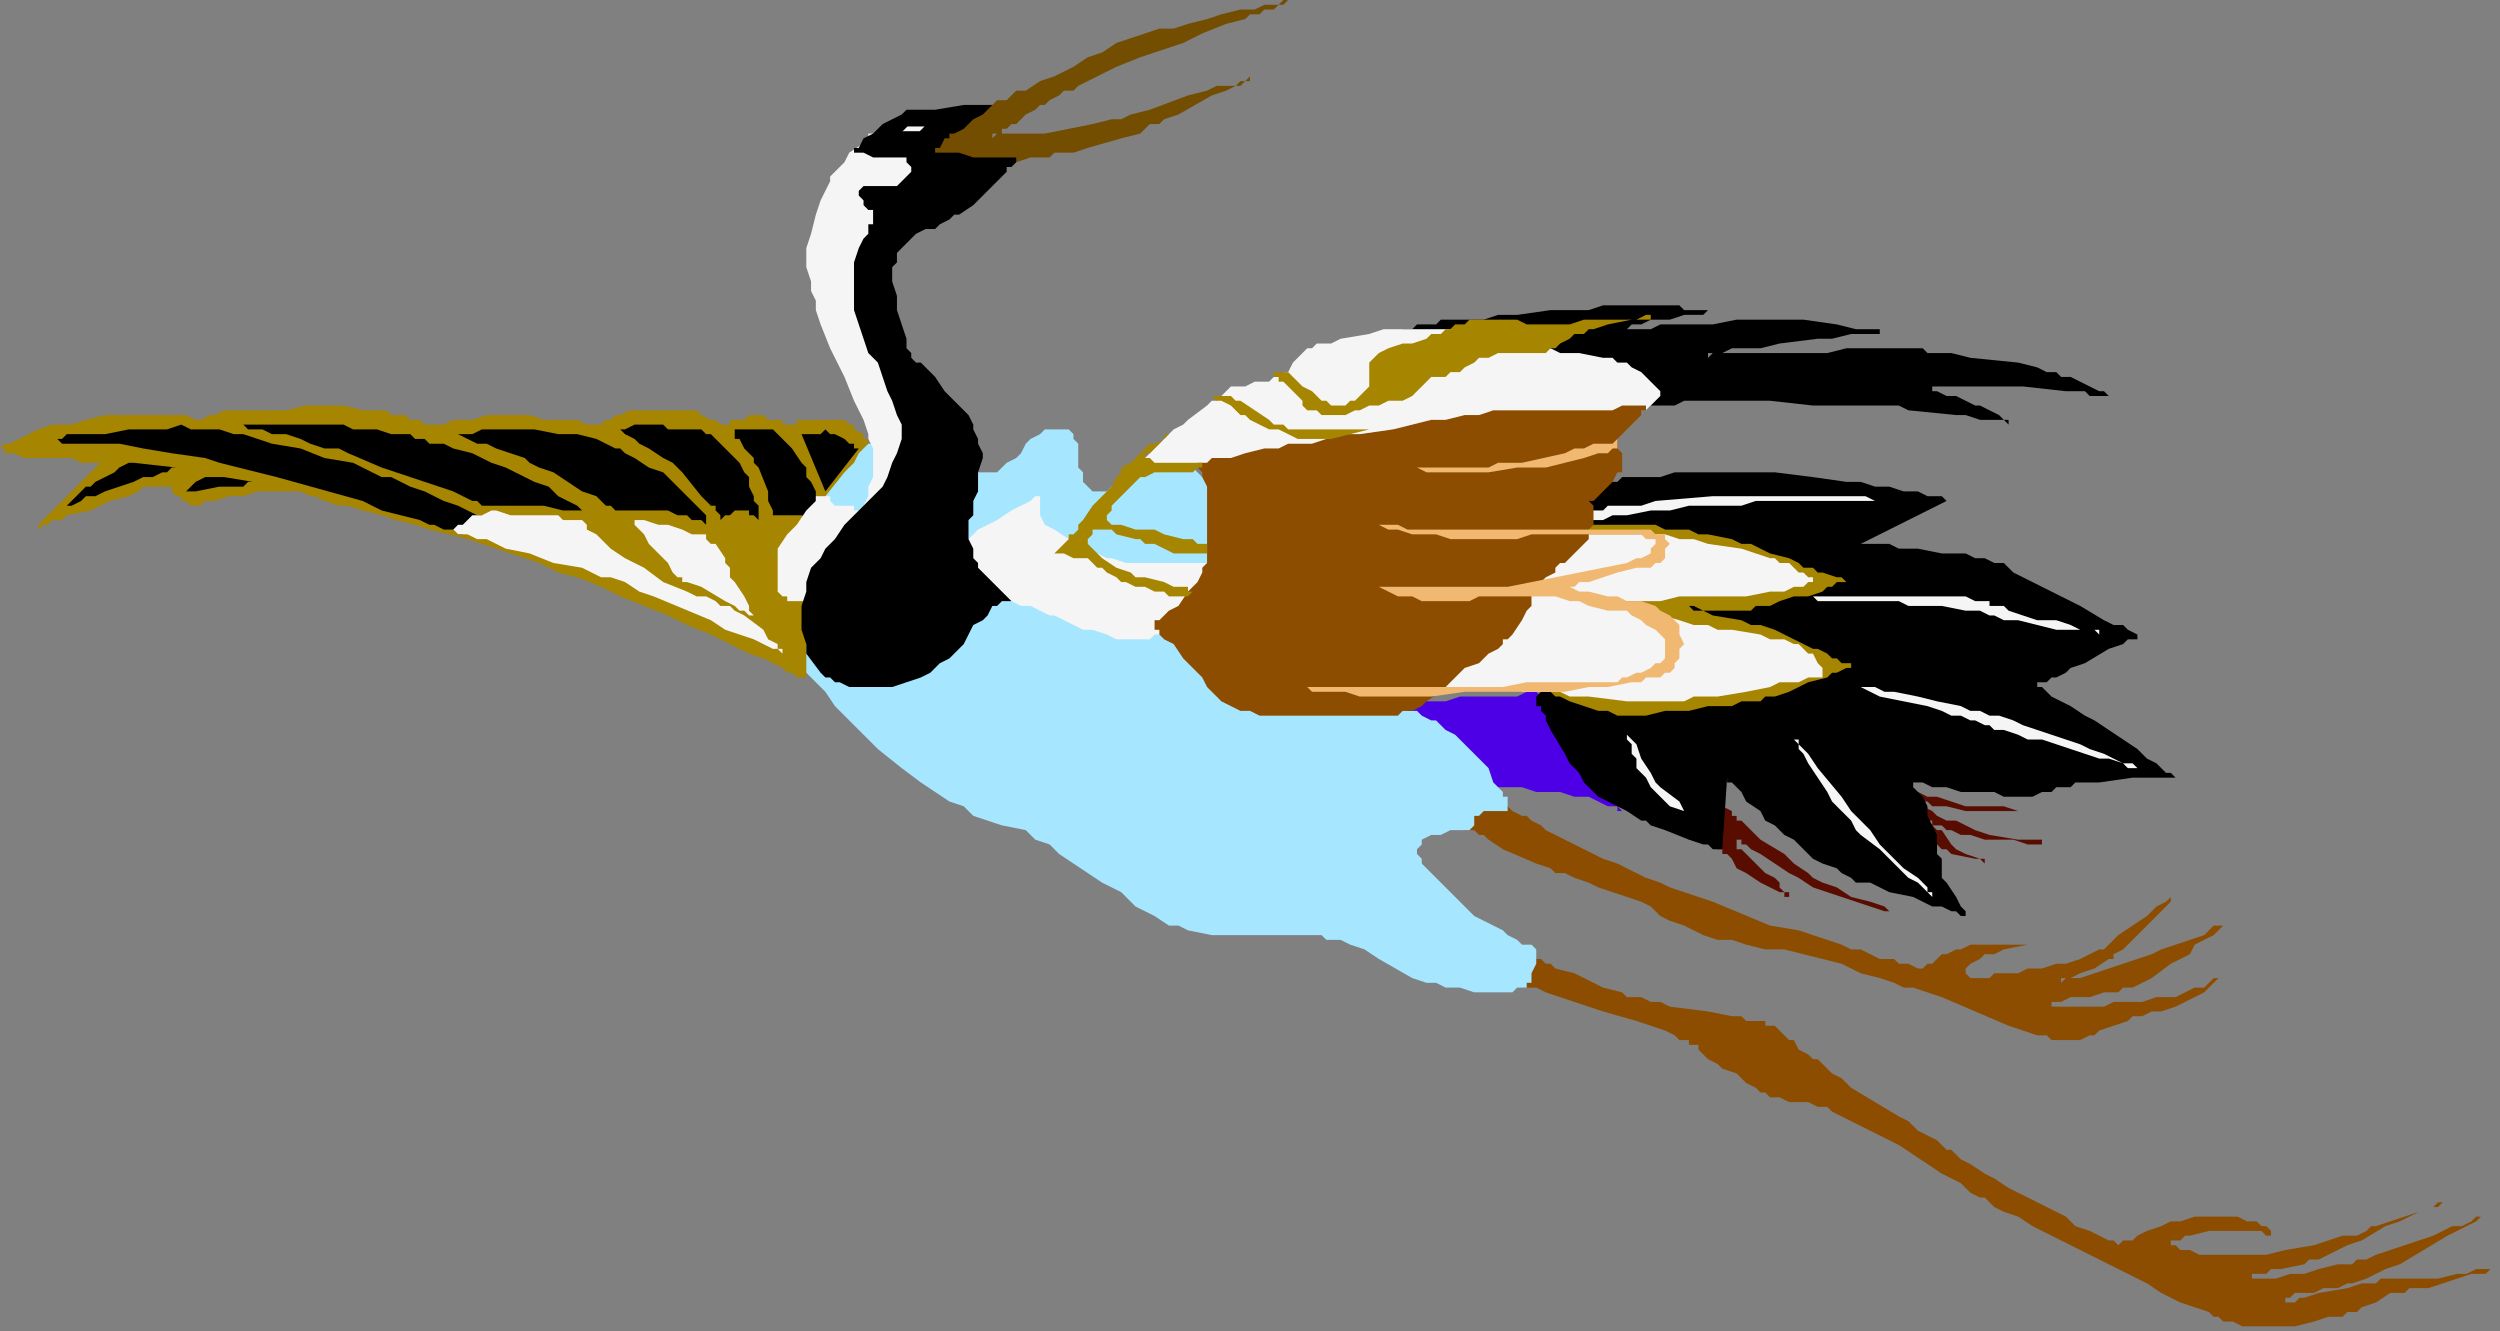 <?xml version="1.0" encoding="UTF-8" standalone="no"?>
<svg
   xmlns:dc="http://purl.org/dc/elements/1.1/"
   xmlns:cc="http://creativecommons.org/ns#"
   xmlns:rdf="http://www.w3.org/1999/02/22-rdf-syntax-ns#"
   xmlns:svg="http://www.w3.org/2000/svg"
   xmlns="http://www.w3.org/2000/svg"
   xmlns:sodipodi="http://sodipodi.sourceforge.net/DTD/sodipodi-0.dtd"
   xmlns:inkscape="http://www.inkscape.org/namespaces/inkscape"
   version="1.0"
   width="138.642mm"
   height="73.819mm"
   id="svg83"
   sodipodi:docname="BIRD018.WMF">
  <rect width="100%" height="100%" fill="#808080" stroke="none"/>
  <sodipodi:namedview
     pagecolor="#ffffff"
     bordercolor="#666666"
     borderopacity="1"
     objecttolerance="10"
     gridtolerance="10"
     guidetolerance="10"
     inkscape:pageopacity="0"
     inkscape:pageshadow="2"
     inkscape:window-width="640"
     inkscape:window-height="480"
     id="namedview85" />
  <defs
     id="defs3">
    <pattern
       id="WMFhbasepattern"
       patternUnits="userSpaceOnUse"
       width="6"
       height="6"
       x="0"
       y="0" />
  </defs>
  <path
     style="fill:#8c4d00;fill-rule:evenodd;fill-opacity:1;stroke:none;"
     d="  M 322,201   L 322,201   L 322,201   L 323,201   L 324,202   L 325,202   L 326,203   L 330,204   L 336,207   L 340,208   L 341,209   L 343,209   L 344,209   L 346,210   L 348,210   L 350,211   L 358,212   L 363,213   L 365,213   L 366,214   L 368,214   L 369,214   L 370,214   L 370,215   L 371,215   L 372,215   L 373,216   L 374,217   L 375,218   L 376,218   L 377,220   L 379,221   L 380,222   L 381,222   L 383,224   L 384,225   L 386,226   L 388,228   L 393,231   L 398,234   L 400,235   L 402,237   L 404,238   L 406,239   L 407,240   L 408,241   L 409,241   L 410,242   L 411,243   L 413,244   L 416,246   L 418,247   L 421,249   L 427,252   L 433,255   L 435,257   L 438,258   L 440,259   L 442,260   L 442,260   L 443,260   L 444,261   L 444,261   L 445,260   L 447,260   L 448,259   L 450,258   L 453,257   L 455,256   L 457,256   L 460,255   L 462,255   L 466,255   L 467,255   L 469,255   L 471,256   L 473,256   L 474,257   L 475,257   L 476,258   L 476,259   L 477,259   L 477,259   L 477,259   L 476,259   L 476,259   L 475,259   L 474,258   L 472,258   L 469,258   L 467,258   L 465,258   L 463,258   L 459,259   L 458,259   L 457,260   L 456,260   L 455,260   L 455,261   L 456,261   L 456,261   L 457,262   L 458,262   L 459,262   L 461,263   L 463,263   L 465,263   L 467,263   L 470,263   L 472,263   L 475,263   L 479,262   L 485,261   L 488,260   L 491,259   L 494,259   L 496,258   L 497,257   L 498,257   L 501,256   L 507,254   L 509,253   L 510,253   L 511,252   L 512,252   L 513,252   L 513,252   L 513,252   L 513,252   L 513,252   L 512,252   L 512,252   L 511,253   L 509,253   L 507,254   L 505,255   L 503,256   L 500,257   L 495,260   L 492,261   L 490,262   L 488,263   L 486,264   L 484,264   L 483,265   L 478,266   L 476,266   L 475,267   L 473,267   L 472,267   L 472,268   L 472,268   L 472,268   L 472,268   L 473,268   L 474,268   L 475,268   L 477,268   L 480,267   L 483,267   L 486,266   L 490,265   L 493,265   L 494,264   L 496,264   L 498,263   L 501,262   L 510,259   L 512,258   L 514,257   L 516,257   L 518,256   L 519,255   L 520,255   L 521,255   L 521,255   L 521,255   L 521,255   L 521,255   L 520,255   L 519,256   L 517,257   L 515,258   L 513,259   L 508,262   L 503,265   L 500,266   L 498,267   L 496,268   L 493,269   L 492,269   L 490,270   L 487,270   L 485,271   L 483,271   L 481,271   L 480,272   L 479,272   L 479,272   L 479,272   L 479,273   L 480,273   L 480,273   L 481,273   L 482,272   L 483,272   L 486,271   L 492,270   L 495,269   L 497,269   L 498,269   L 499,268   L 499,268   L 500,268   L 501,268   L 504,268   L 505,268   L 507,268   L 509,268   L 511,268   L 515,267   L 517,267   L 519,266   L 521,266   L 522,266   L 523,266   L 523,266   L 523,266   L 522,266   L 522,266   L 521,267   L 520,267   L 518,267   L 515,268   L 509,270   L 508,270   L 506,270   L 505,270   L 504,271   L 502,271   L 501,271   L 498,273   L 495,274   L 494,275   L 492,275   L 492,275   L 491,276   L 489,276   L 488,276   L 485,277   L 481,278   L 477,278   L 473,278   L 470,278   L 468,277   L 467,277   L 466,277   L 465,276   L 464,276   L 463,275   L 460,274   L 457,273   L 453,271   L 450,269   L 442,265   L 434,261   L 430,259   L 426,257   L 423,255   L 420,254   L 418,253   L 417,252   L 416,251   L 415,251   L 413,250   L 411,248   L 407,246   L 398,240   L 394,238   L 390,236   L 388,235   L 386,234   L 384,233   L 383,232   L 382,232   L 381,232   L 379,231   L 377,231   L 375,231   L 373,230   L 371,230   L 370,229   L 369,229   L 368,228   L 366,227   L 365,226   L 364,225   L 361,224   L 360,223   L 358,222   L 357,221   L 356,220   L 356,219   L 355,219   L 355,219   L 354,219   L 354,218   L 353,218   L 352,218   L 351,217   L 349,216   L 346,215   L 343,214   L 336,212   L 330,210   L 327,209   L 324,208   L 322,207   L 321,207   L 321,207   L 320,207   L 319,206   L 319,206   L 319,206   L 322,201  z "
     id="path5" />
  <path
     style="fill:#8c4d00;fill-rule:evenodd;fill-opacity:1;stroke:none;"
     d="  M 316,169   L 316,169   L 317,170   L 317,170   L 319,171   L 320,171   L 321,172   L 323,173   L 324,174   L 328,176   L 332,178   L 336,180   L 339,181   L 341,182   L 343,183   L 345,184   L 348,185   L 350,186   L 353,187   L 359,189   L 371,194   L 377,195   L 380,196   L 383,197   L 386,198   L 388,199   L 390,199   L 392,200   L 394,201   L 395,201   L 397,201   L 398,202   L 399,202   L 400,202   L 402,203   L 403,203   L 404,202   L 404,202   L 405,202   L 406,201   L 407,200   L 408,200   L 410,199   L 411,199   L 413,198   L 415,198   L 418,198   L 423,198   L 425,198   L 427,198   L 428,198   L 428,198   L 429,198   L 429,198   L 428,198   L 428,198   L 427,198   L 425,198   L 420,199   L 418,200   L 417,200   L 416,200   L 415,201   L 415,201   L 413,202   L 412,203   L 412,203   L 412,204   L 412,204   L 412,204   L 413,205   L 414,205   L 415,205   L 416,205   L 417,205   L 418,204   L 420,204   L 421,204   L 423,204   L 425,203   L 428,203   L 431,202   L 433,202   L 436,201   L 438,200   L 440,199   L 441,199   L 442,198   L 443,197   L 444,196   L 450,192   L 452,190   L 454,189   L 455,188   L 455,188   L 456,187   L 456,187   L 457,187   L 456,187   L 456,187   L 455,188   L 455,189   L 454,190   L 453,191   L 451,193   L 448,196   L 446,198   L 445,199   L 443,200   L 443,201   L 442,201   L 439,203   L 436,204   L 434,205   L 433,205   L 432,205   L 432,206   L 432,206   L 432,206   L 433,205   L 433,205   L 434,205   L 435,205   L 436,205   L 439,204   L 445,202   L 448,201   L 451,200   L 453,199   L 456,198   L 459,197   L 462,196   L 464,194   L 465,194   L 466,194   L 467,193   L 468,193   L 468,193   L 468,193   L 468,193   L 467,193   L 466,194   L 465,195   L 464,196   L 462,197   L 460,198   L 459,200   L 455,202   L 451,205   L 449,206   L 447,207   L 445,207   L 444,208   L 441,208   L 438,209   L 436,209   L 434,209   L 432,210   L 431,210   L 430,210   L 430,210   L 429,210   L 430,210   L 430,211   L 431,211   L 432,211   L 434,211   L 435,211   L 439,211   L 441,211   L 443,210   L 445,210   L 446,210   L 449,210   L 452,209   L 455,209   L 456,209   L 458,208   L 460,207   L 462,207   L 463,206   L 464,205   L 465,205   L 465,205   L 465,204   L 465,205   L 465,205   L 465,205   L 464,206   L 463,207   L 462,208   L 460,209   L 458,210   L 456,211   L 453,212   L 451,212   L 449,213   L 447,213   L 446,214   L 443,215   L 440,216   L 439,217   L 438,217   L 436,218   L 435,218   L 434,218   L 432,218   L 431,218   L 430,218   L 429,217   L 427,217   L 424,216   L 421,215   L 414,212   L 407,209   L 404,208   L 401,207   L 399,207   L 397,206   L 394,205   L 390,204   L 386,202   L 378,200   L 374,199   L 370,199   L 366,198   L 363,197   L 360,197   L 357,196   L 355,195   L 353,194   L 350,193   L 348,192   L 346,190   L 344,189   L 341,188   L 335,186   L 333,185   L 330,184   L 328,183   L 326,183   L 325,182   L 322,181   L 315,178   L 312,176   L 311,175   L 310,175   L 309,174   L 308,174   L 308,174   L 307,174   L 307,174   L 308,173   L 308,172   L 308,172   L 309,170   L 309,170   L 310,169   L 310,169   L 311,169   L 313,169   L 314,169   L 315,169   L 316,169   L 316,169  z "
     id="path7" />
  <path
     style="fill:#4d00e6;fill-rule:evenodd;fill-opacity:1;stroke:none;"
     d="  M 294,148   L 294,148   L 295,148   L 296,147   L 298,147   L 300,147   L 303,147   L 306,146   L 309,146   L 312,146   L 315,146   L 318,146   L 320,145   L 322,145   L 323,146   L 324,146   L 325,147   L 326,148   L 327,149   L 328,150   L 329,152   L 330,154   L 331,155   L 333,159   L 336,163   L 337,165   L 338,167   L 339,168   L 339,169   L 339,169   L 340,170   L 339,170   L 339,170   L 339,169   L 338,169   L 337,169   L 335,168   L 333,167   L 330,167   L 327,166   L 325,166   L 322,166   L 319,165   L 317,165   L 315,165   L 313,165   L 312,165   L 311,165   L 311,165   L 294,148  z "
     id="path9" />
  <path
     style="fill:#a6e6ff;fill-rule:evenodd;fill-opacity:1;stroke:none;"
     d="  M 180,92   L 180,92   L 180,92   L 181,92   L 182,93   L 183,93   L 184,93   L 187,94   L 191,94   L 193,95   L 195,96   L 196,96   L 197,97   L 198,97   L 199,98   L 201,99   L 203,99   L 204,99   L 206,99   L 207,99   L 209,99   L 210,98   L 211,97   L 213,96   L 214,95   L 215,93   L 216,92   L 218,91   L 219,90   L 220,90   L 220,90   L 222,90   L 223,90   L 224,90   L 225,91   L 225,92   L 226,93   L 226,94   L 226,95   L 226,96   L 226,98   L 227,99   L 227,101   L 228,102   L 229,103   L 230,103   L 230,103   L 231,103   L 232,103   L 233,102   L 234,101   L 235,100   L 236,100   L 237,99   L 239,98   L 240,98   L 242,98   L 247,98   L 248,98   L 250,98   L 251,99   L 252,100   L 254,101   L 254,102   L 255,103   L 255,104   L 256,104   L 256,105   L 257,107   L 258,108   L 259,109   L 260,111   L 262,113   L 265,116   L 268,120   L 275,128   L 278,132   L 282,136   L 285,140   L 286,141   L 288,143   L 289,144   L 290,145   L 291,147   L 292,148   L 293,148   L 293,149   L 294,149   L 294,149   L 294,149   L 295,149   L 296,149   L 297,149   L 298,150   L 300,151   L 301,151   L 302,152   L 303,153   L 305,154   L 307,156   L 310,159   L 312,161   L 313,164   L 315,166   L 315,167   L 316,167   L 316,168   L 316,169   L 316,169   L 316,169   L 316,170   L 315,170   L 313,170   L 312,170   L 311,170   L 310,171   L 309,171   L 309,172   L 309,172   L 309,173   L 309,173   L 308,174   L 307,174   L 306,174   L 305,174   L 304,174   L 302,175   L 300,175   L 298,176   L 298,177   L 297,178   L 297,178   L 297,179   L 297,179   L 298,180   L 298,181   L 299,182   L 300,183   L 302,185   L 306,189   L 308,191   L 309,192   L 311,193   L 313,194   L 315,195   L 316,196   L 318,197   L 319,198   L 321,198   L 322,199   L 322,200   L 322,201   L 322,201   L 322,202   L 321,204   L 321,206   L 320,206   L 320,207   L 320,207   L 320,207   L 319,207   L 319,207   L 318,207   L 317,208   L 315,208   L 312,208   L 309,208   L 306,207   L 303,207   L 301,206   L 299,206   L 296,205   L 289,201   L 286,199   L 283,198   L 281,197   L 280,197   L 279,197   L 278,197   L 277,196   L 263,196   L 259,196   L 254,196   L 249,195   L 247,194   L 245,194   L 242,192   L 238,190   L 235,187   L 231,185   L 228,183   L 225,181   L 222,179   L 220,177   L 217,176   L 215,174   L 210,173   L 204,171   L 202,169   L 199,168   L 196,166   L 193,164   L 189,161   L 184,157   L 179,152   L 177,150   L 175,148   L 173,145   L 171,143   L 170,142   L 169,141   L 169,141   L 168,140   L 168,140   L 168,139   L 168,139   L 168,139   L 168,138   L 168,137   L 168,135   L 167,133   L 167,131   L 167,129   L 167,126   L 167,121   L 167,116   L 167,113   L 168,111   L 168,110   L 169,108   L 170,106   L 172,103   L 174,100   L 175,98   L 177,95   L 178,95   L 178,94   L 179,93   L 179,92   L 180,92   L 180,92  z "
     id="path11" />
  <path
     style="fill:#f5f5f5;fill-rule:evenodd;fill-opacity:1;stroke:none;"
     d="  M 244,133   L 244,133   L 243,133   L 242,133   L 241,134   L 239,134   L 237,134   L 234,134   L 232,133   L 229,132   L 227,132   L 225,131   L 223,130   L 221,129   L 220,129   L 218,128   L 216,127   L 214,127   L 212,126   L 209,125   L 207,124   L 205,123   L 203,121   L 202,121   L 202,120   L 201,119   L 201,118   L 202,117   L 202,115   L 203,114   L 203,113   L 204,112   L 205,111   L 207,110   L 209,109   L 212,107   L 214,106   L 216,105   L 217,104   L 218,104   L 218,105   L 218,105   L 218,105   L 218,106   L 218,106   L 218,107   L 218,108   L 219,110   L 221,111   L 224,113   L 225,114   L 226,114   L 227,115   L 228,116   L 230,116   L 232,117   L 233,117   L 236,118   L 238,118   L 241,118   L 244,118   L 247,118   L 249,118   L 251,118   L 253,118   L 254,118   L 254,118   L 254,118   L 254,118   L 254,119   L 254,119   L 254,120   L 254,121   L 253,121   L 252,123   L 251,125   L 249,127   L 247,129   L 246,130   L 246,131   L 245,132   L 245,132   L 244,133   L 244,133  z "
     id="path13" />
  <path
     style="fill:#590d00;fill-rule:evenodd;fill-opacity:1;stroke:none;"
     d="  M 400,165   L 400,165   L 400,166   L 401,166   L 402,166   L 402,166   L 404,167   L 406,167   L 409,168   L 412,169   L 416,169   L 420,169   L 423,170   L 427,170   L 431,170   L 437,170   L 438,170   L 440,170   L 439,170   L 438,170   L 436,170   L 434,170   L 432,170   L 428,170   L 423,170   L 418,170   L 416,170   L 414,170   L 413,170   L 412,170   L 408,169   L 406,169   L 405,169   L 404,168   L 403,168   L 402,168   L 402,168   L 402,168   L 403,168   L 403,169   L 405,170   L 406,171   L 408,172   L 410,172   L 412,173   L 414,174   L 417,175   L 423,176   L 426,176   L 427,176   L 428,176   L 428,177   L 429,177   L 429,177   L 429,177   L 428,177   L 427,177   L 426,177   L 425,177   L 422,176   L 416,176   L 413,175   L 412,175   L 411,175   L 409,174   L 408,174   L 407,173   L 406,173   L 405,173   L 405,172   L 404,172   L 404,172   L 404,172   L 405,173   L 406,174   L 407,174   L 409,177   L 409,177   L 410,178   L 412,179   L 415,180   L 416,180   L 416,181   L 417,181   L 417,181   L 417,181   L 416,181   L 415,180   L 414,180   L 409,179   L 408,178   L 407,178   L 405,176   L 404,176   L 404,175   L 403,175   L 403,175   L 400,165  z "
     id="path15" />
  <path
     style="fill:#590d00;fill-rule:evenodd;fill-opacity:1;stroke:none;"
     d="  M 360,178   L 360,178   L 360,178   L 361,178   L 361,179   L 362,179   L 363,180   L 364,182   L 366,183   L 369,185   L 371,186   L 373,187   L 374,187   L 374,188   L 375,188   L 375,187   L 374,187   L 373,186   L 373,185   L 372,184   L 370,183   L 368,181   L 366,179   L 365,178   L 364,178   L 364,177   L 364,176   L 364,176   L 364,176   L 365,176   L 365,177   L 366,177   L 367,178   L 369,179   L 372,181   L 375,183   L 377,184   L 380,186   L 383,187   L 386,188   L 389,189   L 392,190   L 395,191   L 397,191   L 398,192   L 399,192   L 399,192   L 400,192   L 400,192   L 400,192   L 399,192   L 398,192   L 397,191   L 396,191   L 395,190   L 392,189   L 388,188   L 385,186   L 382,185   L 380,184   L 379,183   L 376,181   L 374,179   L 369,176   L 367,174   L 366,173   L 365,172   L 364,172   L 364,171   L 363,171   L 363,170   L 361,169   L 360,169   L 359,168   L 359,168   L 359,168   L 360,178  z "
     id="path17" />
  <path
     style="fill:#000000;fill-rule:evenodd;fill-opacity:1;stroke:none;"
     d="  M 335,101   L 336,101   L 336,101   L 337,101   L 338,101   L 339,101   L 340,100   L 342,100   L 344,100   L 346,100   L 348,100   L 351,99   L 353,99   L 356,99   L 359,99   L 362,99   L 366,99   L 369,99   L 372,99   L 380,100   L 387,101   L 390,101   L 393,102   L 396,102   L 399,103   L 402,103   L 404,104   L 406,104   L 407,104   L 408,105   L 408,105   L 408,105   L 390,114   L 391,114   L 391,114   L 392,114   L 394,114   L 396,114   L 398,115   L 400,115   L 402,115   L 407,116   L 412,116   L 414,117   L 416,117   L 418,118   L 420,118   L 422,120   L 424,121   L 428,123   L 430,124   L 432,125   L 434,126   L 436,127   L 441,130   L 443,131   L 445,131   L 446,132   L 448,133   L 448,133   L 448,133   L 449,133   L 449,133   L 449,133   L 448,133   L 448,134   L 447,134   L 446,134   L 445,135   L 442,136   L 437,139   L 434,140   L 433,141   L 433,141   L 431,142   L 430,142   L 429,143   L 428,143   L 427,143   L 427,143   L 427,143   L 427,143   L 427,143   L 427,144   L 428,144   L 429,145   L 430,146   L 432,147   L 434,148   L 437,150   L 439,151   L 445,155   L 448,157   L 450,159   L 452,160   L 453,161   L 454,162   L 455,162   L 456,163   L 456,163   L 454,163   L 453,163   L 452,163   L 450,163   L 447,163   L 440,164   L 436,164   L 435,164   L 434,165   L 432,165   L 431,165   L 430,166   L 428,166   L 426,167   L 426,167   L 425,167   L 423,167   L 422,167   L 420,167   L 418,166   L 414,166   L 411,166   L 408,165   L 405,165   L 403,164   L 402,164   L 402,164   L 401,164   L 401,164   L 400,164   L 400,164   L 400,164   L 401,164   L 401,165   L 402,166   L 403,167   L 404,169   L 404,171   L 405,173   L 406,175   L 406,177   L 406,178   L 406,179   L 407,180   L 407,181   L 407,182   L 407,183   L 407,184   L 408,185   L 410,188   L 411,190   L 412,191   L 412,191   L 412,192   L 412,192   L 412,192   L 411,192   L 410,191   L 409,191   L 407,190   L 405,190   L 403,189   L 401,188   L 396,187   L 392,185   L 389,185   L 388,184   L 386,183   L 385,182   L 382,181   L 380,180   L 376,176   L 374,175   L 372,173   L 370,172   L 369,170   L 366,168   L 365,166   L 364,165   L 363,164   L 362,164   L 362,163   L 362,163   L 361,178   L 361,178   L 360,178   L 360,178   L 359,178   L 358,177   L 357,177   L 354,176   L 349,174   L 346,173   L 345,172   L 344,172   L 341,170   L 337,168   L 335,167   L 333,165   L 332,164   L 331,162   L 329,160   L 328,158   L 325,153   L 324,151   L 324,150   L 323,149   L 323,149   L 323,148   L 322,148   L 322,148   L 322,147   L 322,147   L 322,146   L 323,145   L 323,143   L 323,141   L 323,138   L 324,132   L 325,126   L 325,123   L 325,120   L 326,118   L 326,116   L 327,114   L 327,113   L 329,111   L 330,109   L 332,105   L 334,104   L 334,102   L 335,102   L 335,101   L 335,101   L 335,101  z "
     id="path19" />
  <path
     style="fill:#f5f5f5;fill-rule:evenodd;fill-opacity:1;stroke:none;"
     d="  M 333,107   L 334,107   L 334,107   L 336,107   L 337,106   L 339,106   L 342,106   L 344,106   L 347,105   L 359,104   L 362,104   L 365,104   L 367,104   L 370,104   L 375,104   L 379,104   L 385,104   L 389,104   L 391,104   L 393,105   L 395,105   L 397,105   L 398,105   L 399,105   L 400,105   L 397,105   L 395,105   L 389,105   L 386,105   L 382,105   L 375,105   L 368,105   L 365,106   L 362,106   L 360,106   L 358,106   L 356,106   L 354,106   L 350,107   L 346,107   L 341,108   L 340,108   L 338,108   L 336,109   L 335,109   L 334,109   L 333,109   L 332,109   L 332,109   L 333,107   L 333,107  z "
     id="path21" />
  <path
     style="fill:#000000;fill-rule:evenodd;fill-opacity:1;stroke:none;"
     d="  M 299,68   L 300,68   L 300,68   L 301,68   L 301,68   L 302,67   L 305,67   L 307,67   L 311,67   L 314,66   L 318,66   L 325,65   L 329,65   L 333,65   L 336,64   L 339,64   L 342,64   L 344,64   L 346,64   L 348,64   L 349,64   L 351,64   L 352,64   L 353,65   L 355,65   L 357,65   L 358,65   L 358,65   L 358,65   L 358,65   L 358,65   L 357,66   L 356,66   L 354,66   L 353,66   L 350,67   L 346,67   L 344,68   L 342,68   L 341,69   L 341,69   L 340,69   L 340,69   L 341,69   L 342,69   L 344,69   L 346,69   L 348,68   L 350,68   L 353,68   L 359,68   L 364,67   L 367,67   L 369,67   L 371,67   L 372,67   L 373,67   L 375,67   L 378,67   L 385,68   L 389,69   L 390,69   L 392,69   L 393,69   L 394,69   L 394,70   L 394,70   L 394,70   L 394,70   L 393,70   L 392,70   L 391,70   L 390,70   L 389,70   L 388,70   L 384,71   L 381,71   L 373,72   L 369,73   L 366,73   L 363,73   L 361,74   L 360,74   L 359,74   L 358,74   L 358,75   L 358,75   L 359,74   L 360,74   L 361,74   L 363,74   L 366,74   L 369,74   L 372,74   L 376,74   L 383,74   L 387,73   L 390,73   L 394,73   L 399,73   L 400,73   L 401,73   L 403,73   L 404,74   L 409,74   L 413,75   L 423,76   L 427,77   L 429,78   L 431,78   L 432,79   L 434,79   L 436,80   L 438,81   L 440,82   L 441,82   L 442,83   L 442,83   L 443,83   L 443,83   L 443,83   L 442,83   L 441,83   L 440,83   L 438,83   L 437,82   L 433,82   L 424,81   L 422,81   L 421,81   L 419,81   L 417,81   L 413,81   L 411,81   L 409,81   L 407,81   L 406,81   L 405,81   L 405,82   L 405,82   L 405,82   L 405,82   L 405,82   L 406,82   L 408,83   L 410,83   L 414,85   L 415,85   L 417,86   L 419,87   L 420,88   L 421,88   L 421,89   L 422,89   L 422,89   L 421,89   L 421,89   L 420,88   L 418,88   L 417,88   L 415,88   L 412,87   L 410,87   L 400,86   L 398,85   L 396,85   L 394,85   L 392,85   L 390,85   L 389,85   L 385,85   L 380,85   L 371,84   L 367,84   L 364,84   L 361,84   L 355,84   L 353,84   L 351,85   L 349,85   L 347,85   L 346,85   L 345,86   L 344,86   L 343,85   L 342,85   L 341,85   L 339,84   L 338,84   L 336,83   L 332,82   L 328,81   L 319,78   L 314,76   L 309,75   L 305,73   L 303,73   L 301,72   L 300,72   L 298,71   L 297,71   L 296,70   L 295,70   L 294,70   L 294,70   L 294,70   L 294,70   L 294,69   L 295,69   L 296,69   L 297,68   L 298,68   L 299,68   L 299,68  z "
     id="path23" />
  <path
     style="fill:#a68500;fill-rule:evenodd;fill-opacity:1;stroke:none;"
     d="  M 332,110   L 333,110   L 334,110   L 334,110   L 336,110   L 337,110   L 340,110   L 343,110   L 346,110   L 347,110   L 349,111   L 350,111   L 350,111   L 352,111   L 354,111   L 356,112   L 358,112   L 363,113   L 365,114   L 367,114   L 371,116   L 375,117   L 377,118   L 377,118   L 378,119   L 380,119   L 381,120   L 381,120   L 382,120   L 385,121   L 386,121   L 387,122   L 387,122   L 387,122   L 387,122   L 386,122   L 385,122   L 384,123   L 383,123   L 382,124   L 379,125   L 376,125   L 373,126   L 371,127   L 370,127   L 369,127   L 368,127   L 367,128   L 366,128   L 364,128   L 359,128   L 357,128   L 355,127   L 354,127   L 354,127   L 353,127   L 353,127   L 353,127   L 354,127   L 354,127   L 355,128   L 356,128   L 357,128   L 359,129   L 365,130   L 367,131   L 368,131   L 369,131   L 372,132   L 376,134   L 380,136   L 381,136   L 383,137   L 384,138   L 385,138   L 386,139   L 387,139   L 387,139   L 388,139   L 388,139   L 388,139   L 388,139   L 388,140   L 387,140   L 385,141   L 384,141   L 383,142   L 379,143   L 375,145   L 372,146   L 370,146   L 369,147   L 368,147   L 367,147   L 366,147   L 365,147   L 365,147   L 363,148   L 362,148   L 358,148   L 354,149   L 349,149   L 345,150   L 344,150   L 342,150   L 341,150   L 339,150   L 337,149   L 335,149   L 329,147   L 327,146   L 326,146   L 325,145   L 324,145   L 323,145   L 322,145   L 322,145   L 322,145   L 322,144   L 322,144   L 322,143   L 322,142   L 323,141   L 323,139   L 324,136   L 325,134   L 327,127   L 329,121   L 330,118   L 330,115   L 331,113   L 331,112   L 332,111   L 332,111   L 332,110   L 332,110   L 332,110  z "
     id="path25" />
  <path
     style="fill:#f5f5f5;fill-rule:evenodd;fill-opacity:1;stroke:none;"
     d="  M 345,86   L 345,86   L 345,86   L 346,85   L 348,83   L 348,83   L 348,82   L 348,82   L 347,81   L 346,80   L 345,79   L 344,78   L 342,77   L 341,76   L 339,76   L 338,75   L 336,75   L 331,74   L 329,74   L 327,74   L 325,73   L 323,73   L 323,73   L 322,73   L 320,73   L 318,72   L 315,72   L 313,71   L 311,71   L 309,70   L 308,70   L 308,70   L 306,69   L 305,69   L 303,69   L 296,69   L 292,69   L 291,69   L 290,69   L 287,70   L 281,71   L 279,72   L 276,72   L 275,73   L 275,73   L 274,73   L 274,73   L 273,74   L 273,74   L 271,76   L 270,78   L 269,78   L 269,79   L 267,79   L 266,80   L 263,80   L 261,81   L 260,81   L 259,81   L 258,81   L 257,82   L 257,82   L 256,83   L 256,83   L 256,83   L 255,84   L 255,84   L 254,84   L 253,85   L 249,88   L 249,88   L 248,89   L 246,90   L 242,94   L 240,96   L 239,96   L 239,97   L 238,98   L 238,98   L 238,99   L 238,99   L 238,99   L 239,99   L 240,99   L 242,99   L 244,98   L 248,98   L 250,98   L 252,98   L 254,98   L 255,98   L 257,98   L 259,98   L 261,99   L 266,100   L 268,100   L 271,101   L 273,102   L 275,103   L 276,104   L 278,106   L 279,107   L 279,109   L 279,110   L 280,111   L 281,111   L 282,112   L 284,112   L 286,111   L 288,111   L 290,110   L 292,110   L 295,109   L 298,108   L 301,107   L 306,104   L 312,102   L 319,99   L 324,96   L 330,94   L 332,92   L 335,91   L 337,90   L 339,89   L 340,88   L 342,88   L 343,87   L 344,86   L 344,86   L 345,86  z "
     id="path27" />
  <path
     style="fill:#f5f5f5;fill-rule:evenodd;fill-opacity:1;stroke:none;"
     d="  M 332,112   L 335,112   L 336,112   L 339,112   L 342,112   L 346,112   L 349,112   L 352,113   L 355,113   L 358,114   L 365,115   L 368,116   L 371,117   L 372,117   L 373,118   L 374,118   L 375,118   L 377,120   L 378,120   L 379,121   L 380,121   L 380,122   L 379,122   L 379,122   L 378,123   L 378,123   L 376,123   L 374,124   L 371,124   L 366,125   L 364,125   L 362,125   L 356,125   L 352,125   L 348,126   L 344,126   L 342,126   L 340,126   L 339,126   L 338,126   L 337,126   L 337,126   L 337,126   L 338,126   L 338,127   L 339,127   L 341,127   L 342,128   L 345,128   L 352,130   L 355,131   L 356,131   L 358,131   L 360,132   L 363,132   L 369,133   L 371,134   L 374,134   L 376,135   L 377,135   L 378,136   L 379,137   L 380,137   L 381,139   L 382,140   L 382,141   L 382,141   L 382,142   L 381,142   L 381,142   L 380,142   L 379,142   L 377,143   L 375,143   L 373,143   L 371,144   L 366,145   L 360,146   L 355,146   L 353,147   L 351,147   L 349,147   L 348,147   L 346,147   L 345,147   L 343,147   L 341,147   L 333,146   L 329,146   L 327,145   L 325,145   L 324,145   L 322,145   L 321,145   L 321,145   L 320,145   L 319,145   L 318,144   L 316,144   L 313,144   L 310,144   L 307,144   L 303,144   L 302,144   L 301,144   L 300,144   L 300,144   L 300,144   L 300,143   L 301,142   L 302,141   L 303,140   L 304,139   L 306,137   L 312,131   L 313,130   L 315,128   L 316,127   L 317,126   L 318,125   L 319,124   L 321,122   L 326,117   L 328,115   L 329,114   L 330,113   L 331,113   L 332,112   L 332,112   L 332,112  z "
     id="path29" />
  <path
     style="fill:#8c4d00;fill-rule:evenodd;fill-opacity:1;stroke:none;"
     d="  M 241,131   L 242,131   L 242,131   L 242,130   L 243,130   L 244,129   L 245,128   L 247,127   L 249,124   L 251,122   L 252,120   L 252,119   L 253,118   L 253,116   L 253,113   L 253,110   L 253,107   L 253,104   L 253,102   L 252,100   L 252,100   L 252,99   L 251,98   L 251,98   L 251,98   L 251,98   L 251,97   L 252,97   L 252,97   L 253,97   L 254,96   L 255,96   L 258,96   L 261,95   L 265,94   L 268,94   L 270,93   L 273,93   L 275,93   L 278,92   L 282,91   L 285,91   L 292,90   L 300,88   L 303,88   L 307,87   L 310,87   L 313,86   L 316,86   L 318,86   L 328,86   L 332,86   L 336,86   L 338,86   L 340,85   L 342,85   L 343,85   L 345,85   L 345,86   L 344,86   L 344,87   L 343,88   L 341,90   L 340,91   L 339,92   L 339,92   L 339,92   L 339,93   L 339,94   L 339,94   L 340,95   L 340,96   L 340,97   L 340,98   L 340,99   L 339,99   L 338,101   L 337,102   L 336,103   L 335,104   L 334,105   L 334,105   L 333,105   L 333,105   L 333,105   L 333,105   L 334,106   L 334,106   L 334,107   L 334,108   L 334,110   L 333,111   L 333,113   L 332,114   L 331,115   L 330,116   L 329,117   L 328,118   L 327,118   L 326,119   L 326,120   L 324,121   L 322,123   L 322,124   L 321,125   L 321,127   L 320,128   L 319,130   L 317,133   L 316,134   L 315,134   L 315,135   L 314,136   L 312,137   L 310,139   L 307,140   L 306,141   L 305,142   L 302,145   L 299,147   L 298,148   L 296,149   L 295,149   L 294,149   L 293,150   L 291,150   L 289,150   L 287,150   L 283,150   L 278,150   L 274,150   L 272,150   L 270,150   L 269,150   L 268,150   L 264,150   L 262,149   L 260,149   L 258,148   L 256,147   L 255,146   L 254,145   L 253,144   L 252,142   L 250,140   L 248,138   L 246,135   L 244,134   L 243,133   L 243,132   L 242,132   L 242,131   L 242,131   L 241,131  z "
     id="path31" />
  <path
     style="fill:#734d00;fill-rule:evenodd;fill-opacity:1;stroke:none;"
     d="  M 207,22   L 208,22   L 208,22   L 209,21   L 210,21   L 211,21   L 212,20   L 213,19   L 215,19   L 218,17   L 221,16   L 225,14   L 228,12   L 231,11   L 234,9   L 237,8   L 240,7   L 243,6   L 246,6   L 249,5   L 253,4   L 256,3   L 260,2   L 263,2   L 265,1   L 268,1   L 269,0   L 269,0   L 270,0   L 271,0   L 271,0   L 271,0   L 271,0   L 270,0   L 270,0   L 269,1   L 268,1   L 267,2   L 265,2   L 264,3   L 262,3   L 261,4   L 257,5   L 252,7   L 248,9   L 239,12   L 234,14   L 230,16   L 226,18   L 225,19   L 223,19   L 222,20   L 220,21   L 219,22   L 218,22   L 217,23   L 215,24   L 214,25   L 213,26   L 212,26   L 211,27   L 210,27   L 210,28   L 209,28   L 208,28   L 208,29   L 208,29   L 208,29   L 209,28   L 210,28   L 211,28   L 213,28   L 215,28   L 217,28   L 219,28   L 224,27   L 229,26   L 233,25   L 235,25   L 237,24   L 241,23   L 249,20   L 253,19   L 255,18   L 257,18   L 259,18   L 260,17   L 261,17   L 262,16   L 262,16   L 262,16   L 262,16   L 262,17   L 261,17   L 260,18   L 259,18   L 257,19   L 254,20   L 247,24   L 244,25   L 243,26   L 241,26   L 240,27   L 239,28   L 235,29   L 228,31   L 225,32   L 223,32   L 221,32   L 220,33   L 219,33   L 218,33   L 218,33   L 217,33   L 216,33   L 213,34   L 210,35   L 208,35   L 207,35   L 206,35   L 203,35   L 198,35   L 196,34   L 194,34   L 193,34   L 193,34   L 192,33   L 192,33   L 191,33   L 192,33   L 192,32   L 193,31   L 194,31   L 195,30   L 196,29   L 199,27   L 202,25   L 204,24   L 205,24   L 206,23   L 207,22   L 207,22   L 207,22  z "
     id="path33" />
  <path
     style="fill:#f5f5f5;fill-rule:evenodd;fill-opacity:1;stroke:none;"
     d="  M 179,109   L 180,109   L 180,109   L 180,109   L 180,108   L 181,106   L 182,104   L 182,102   L 183,100   L 183,97   L 183,95   L 183,94   L 182,92   L 182,91   L 181,88   L 180,86   L 179,84   L 177,79   L 174,73   L 172,68   L 171,65   L 171,63   L 170,61   L 170,59   L 169,56   L 169,52   L 170,49   L 171,45   L 172,42   L 173,40   L 174,38   L 174,37   L 175,36   L 177,34   L 178,32   L 181,30   L 182,29   L 182,28   L 183,28   L 184,28   L 184,28   L 186,29   L 188,30   L 190,31   L 192,32   L 193,33   L 194,34   L 194,34   L 194,35   L 194,35   L 194,36   L 193,37   L 192,39   L 191,41   L 189,43   L 188,46   L 187,48   L 186,51   L 186,53   L 185,54   L 185,58   L 185,61   L 186,65   L 186,69   L 187,73   L 188,76   L 189,78   L 189,79   L 190,80   L 190,82   L 191,85   L 192,89   L 192,93   L 192,96   L 192,98   L 192,99   L 191,101   L 191,102   L 191,103   L 190,104   L 188,105   L 187,106   L 185,107   L 183,108   L 182,108   L 181,109   L 180,109   L 180,109   L 179,109  z "
     id="path35" />
  <path
     style="fill:#a68500;fill-rule:evenodd;fill-opacity:1;stroke:none;"
     d="  M 169,143   L 169,143   L 169,143   L 169,142   L 168,142   L 167,142   L 166,141   L 165,141   L 164,140   L 162,139   L 160,138   L 157,137   L 153,135   L 149,133   L 144,131   L 140,129   L 130,125   L 126,123   L 121,121   L 117,120   L 113,118   L 98,113   L 90,111   L 87,110   L 83,109   L 80,108   L 76,107   L 73,106   L 71,106   L 68,105   L 66,104   L 65,104   L 63,103   L 62,103   L 61,103   L 58,103   L 54,103   L 51,104   L 48,104   L 45,105   L 44,105   L 43,105   L 42,106   L 41,106   L 40,106   L 39,105   L 38,105   L 38,104   L 37,104   L 36,103   L 36,102   L 35,102   L 34,102   L 33,102   L 32,102   L 30,102   L 29,103   L 27,104   L 23,105   L 19,107   L 14,108   L 13,109   L 11,109   L 10,110   L 9,110   L 8,111   L 8,111   L 8,111   L 8,110   L 8,110   L 9,109   L 10,108   L 12,106   L 15,103   L 16,102   L 17,101   L 20,98   L 21,97   L 22,97   L 22,97   L 22,97   L 21,97   L 20,97   L 17,97   L 15,96   L 12,96   L 9,96   L 7,96   L 6,96   L 5,96   L 5,96   L 3,95   L 1,95   L 1,94   L 0,94   L 0,94   L 0,94   L 0,94   L 0,94   L 1,93   L 1,93   L 2,93   L 4,92   L 6,91   L 8,90   L 11,89   L 15,89   L 18,88   L 22,87   L 26,87   L 29,87   L 33,87   L 35,87   L 37,87   L 38,87   L 39,87   L 39,87   L 41,88   L 42,88   L 44,87   L 45,87   L 47,86   L 49,86   L 51,86   L 53,86   L 56,86   L 58,86   L 60,86   L 64,85   L 68,85   L 72,85   L 76,86   L 78,86   L 80,86   L 81,86   L 82,87   L 84,87   L 85,87   L 86,88   L 88,88   L 89,89   L 91,89   L 92,89   L 93,89   L 95,88   L 97,88   L 99,88   L 102,87   L 104,87   L 106,87   L 108,87   L 111,87   L 114,88   L 117,88   L 119,88   L 121,88   L 123,89   L 124,89   L 125,89   L 125,89   L 125,89   L 126,89   L 126,89   L 127,88   L 128,88   L 129,87   L 130,87   L 132,86   L 134,86   L 137,86   L 139,86   L 141,86   L 142,86   L 144,86   L 145,86   L 146,86   L 147,87   L 149,88   L 150,88   L 151,89   L 151,89   L 151,89   L 151,89   L 151,89   L 152,89   L 153,89   L 153,88   L 155,88   L 156,88   L 157,87   L 158,87   L 160,87   L 161,88   L 162,88   L 164,88   L 164,89   L 165,89   L 165,89   L 166,89   L 166,89   L 166,89   L 166,89   L 167,89   L 167,88   L 168,88   L 169,88   L 170,88   L 175,88   L 177,88   L 177,88   L 178,89   L 179,89   L 179,90   L 181,91   L 181,92   L 182,92   L 182,93   L 182,93   L 182,93   L 182,93   L 181,94   L 180,95   L 180,95   L 179,97   L 177,99   L 173,104   L 171,106   L 171,107   L 170,108   L 169,110   L 168,112   L 166,115   L 165,117   L 165,119   L 164,120   L 164,120   L 164,121   L 164,121   L 165,122   L 166,123   L 167,123   L 168,124   L 169,124   L 169,124   L 169,124   L 169,125   L 169,125   L 169,126   L 169,127   L 169,128   L 169,129   L 169,131   L 169,132   L 169,136   L 169,143  z "
     id="path37" />
  <path
     style="fill:#000000;fill-rule:evenodd;fill-opacity:1;stroke:none;"
     d="  M 97,112   L 97,112   L 97,112   L 97,112   L 96,112   L 95,111   L 94,111   L 93,111   L 91,110   L 90,110   L 88,109   L 84,108   L 80,107   L 76,105   L 58,100   L 54,99   L 50,98   L 46,97   L 43,96   L 36,95   L 30,94   L 25,93   L 22,93   L 20,93   L 17,93   L 15,93   L 13,93   L 12,92   L 10,92   L 10,92   L 9,92   L 9,92   L 10,92   L 11,92   L 13,92   L 14,91   L 17,91   L 19,91   L 22,91   L 27,90   L 33,90   L 35,90   L 38,89   L 40,90   L 42,90   L 44,90   L 46,90   L 49,91   L 51,91   L 57,93   L 63,94   L 68,96   L 74,97   L 76,98   L 78,99   L 80,100   L 82,100   L 86,102   L 89,103   L 93,105   L 96,106   L 98,107   L 100,108   L 101,108   L 102,109   L 103,109   L 103,109   L 103,109   L 97,112  z "
     id="path39" />
  <path
     style="fill:#000000;fill-rule:evenodd;fill-opacity:1;stroke:none;"
     d="  M 102,106   L 102,106   L 101,106   L 101,106   L 100,105   L 99,105   L 97,104   L 95,103   L 92,102   L 89,101   L 86,100   L 80,98   L 73,95   L 71,94   L 68,94   L 65,93   L 63,92   L 60,91   L 57,91   L 55,90   L 52,90   L 51,89   L 49,89   L 49,89   L 48,89   L 48,89   L 52,89   L 54,89   L 57,89   L 65,89   L 68,89   L 70,89   L 72,89   L 74,90   L 77,90   L 79,90   L 82,91   L 83,91   L 85,91   L 85,91   L 86,91   L 86,91   L 86,91   L 86,91   L 87,92   L 87,92   L 89,92   L 90,93   L 91,93   L 93,93   L 95,94   L 99,95   L 103,97   L 106,98   L 108,99   L 110,100   L 112,101   L 115,102   L 117,104   L 119,105   L 121,106   L 122,107   L 122,107   L 122,107   L 122,107   L 122,107   L 122,107   L 122,107   L 121,107   L 120,107   L 118,107   L 114,106   L 112,106   L 110,106   L 107,106   L 105,106   L 103,106   L 102,106   L 102,106   L 102,106  z "
     id="path41" />
  <path
     style="fill:#000000;fill-rule:evenodd;fill-opacity:1;stroke:none;"
     d="  M 129,107   L 129,107   L 129,107   L 128,106   L 127,106   L 126,105   L 125,104   L 122,103   L 119,101   L 116,99   L 113,98   L 111,97   L 110,96   L 104,94   L 102,93   L 100,93   L 98,92   L 96,91   L 96,91   L 95,91   L 95,91   L 95,91   L 95,91   L 96,91   L 97,91   L 98,91   L 99,91   L 101,90   L 107,90   L 110,90   L 112,90   L 117,91   L 121,91   L 125,92   L 127,93   L 129,94   L 130,94   L 131,95   L 133,96   L 136,98   L 139,99   L 141,101   L 143,103   L 144,104   L 145,105   L 146,106   L 146,106   L 147,107   L 148,108   L 148,109   L 148,109   L 148,110   L 148,110   L 148,110   L 148,110   L 148,110   L 148,110   L 147,109   L 145,109   L 144,108   L 142,108   L 140,107   L 138,107   L 134,107   L 133,107   L 132,107   L 131,107   L 130,107   L 129,107  z "
     id="path43" />
  <path
     style="fill:#000000;fill-rule:evenodd;fill-opacity:1;stroke:none;"
     d="  M 151,109   L 151,109   L 151,108   L 151,108   L 150,107   L 150,106   L 149,106   L 147,104   L 143,99   L 141,97   L 139,96   L 136,94   L 134,93   L 133,92   L 131,91   L 130,90   L 129,90   L 129,90   L 129,90   L 129,90   L 130,90   L 131,90   L 133,89   L 135,89   L 137,89   L 138,89   L 139,89   L 140,90   L 144,90   L 146,90   L 147,90   L 148,91   L 149,91   L 150,92   L 151,93   L 152,94   L 154,96   L 155,97   L 156,99   L 157,100   L 157,102   L 158,104   L 158,105   L 159,106   L 159,107   L 159,108   L 159,109   L 159,109   L 159,109   L 159,109   L 159,109   L 158,108   L 157,108   L 157,107   L 156,107   L 155,107   L 154,107   L 153,108   L 152,108   L 152,108   L 152,108   L 151,109  z "
     id="path45" />
  <path
     style="fill:#000000;fill-rule:evenodd;fill-opacity:1;stroke:none;"
     d="  M 163,108   L 163,108   L 162,108   L 162,107   L 162,107   L 161,105   L 161,103   L 159,98   L 158,97   L 158,96   L 158,96   L 157,95   L 156,94   L 155,92   L 154,92   L 154,91   L 154,91   L 154,90   L 154,90   L 155,90   L 156,90   L 159,90   L 160,90   L 161,90   L 162,90   L 162,90   L 163,91   L 164,92   L 165,93   L 166,94   L 168,97   L 169,98   L 169,100   L 170,101   L 171,103   L 171,105   L 172,106   L 172,108   L 172,109   L 172,109   L 172,109   L 171,109   L 171,109   L 170,109   L 168,108   L 167,108   L 166,108   L 165,108   L 164,108   L 163,108   L 163,108  z "
     id="path47" />
  <path
     style="fill:#000000;fill-rule:evenodd;fill-opacity:1;stroke:none;"
     d="  M 173,103   L 168,91   L 168,91   L 169,91   L 169,91   L 170,91   L 172,91   L 173,90   L 174,91   L 175,91   L 177,92   L 178,93   L 179,93   L 179,94   L 180,94   L 173,103  z "
     id="path49" />
  <path
     style="fill:#f5f5f5;fill-rule:evenodd;fill-opacity:1;stroke:none;"
     d="  M 164,137   L 164,137   L 164,137   L 164,137   L 163,136   L 162,136   L 160,135   L 158,134   L 155,133   L 152,132   L 149,130   L 137,125   L 134,124   L 131,122   L 128,121   L 126,121   L 124,120   L 122,119   L 116,118   L 111,116   L 106,115   L 104,114   L 102,113   L 100,113   L 98,112   L 97,112   L 96,112   L 95,111   L 95,111   L 95,111   L 95,111   L 96,110   L 97,110   L 99,108   L 100,108   L 101,108   L 103,107   L 104,107   L 107,108   L 109,108   L 114,108   L 116,108   L 117,108   L 118,109   L 119,109   L 120,109   L 121,109   L 122,109   L 122,109   L 122,109   L 122,109   L 122,109   L 123,110   L 123,110   L 123,111   L 125,112   L 126,113   L 128,115   L 131,117   L 133,118   L 135,119   L 139,122   L 144,124   L 146,125   L 148,125   L 150,126   L 151,127   L 153,127   L 154,128   L 156,129   L 160,132   L 161,134   L 163,135   L 163,136   L 164,136   L 164,137   L 164,137  z "
     id="path51" />
  <path
     style="fill:#f5f5f5;fill-rule:evenodd;fill-opacity:1;stroke:none;"
     d="  M 158,129   L 158,129   L 158,129   L 157,129   L 156,128   L 155,128   L 154,127   L 152,126   L 147,123   L 144,122   L 143,122   L 143,121   L 142,121   L 141,120   L 140,118   L 136,114   L 135,112   L 134,111   L 133,110   L 133,110   L 133,109   L 133,109   L 133,109   L 134,109   L 135,109   L 138,110   L 140,110   L 143,111   L 145,112   L 146,112   L 147,112   L 148,112   L 148,112   L 148,112   L 148,113   L 149,114   L 150,114   L 152,117   L 152,118   L 153,119   L 153,121   L 154,122   L 156,125   L 157,127   L 157,128   L 158,129   L 158,129   L 158,129  z "
     id="path53" />
  <path
     style="fill:#f5f5f5;fill-rule:evenodd;fill-opacity:1;stroke:none;"
     d="  M 163,124   L 163,124   L 163,124   L 163,123   L 163,122   L 163,121   L 163,119   L 163,117   L 163,116   L 163,115   L 165,112   L 167,110   L 169,107   L 171,105   L 171,104   L 172,104   L 172,104   L 173,104   L 174,104   L 174,105   L 175,106   L 176,106   L 177,106   L 179,106   L 179,107   L 180,107   L 181,107   L 181,107   L 181,108   L 181,108   L 181,108   L 181,109   L 180,109   L 179,110   L 178,111   L 177,113   L 175,116   L 174,118   L 173,119   L 173,120   L 172,121   L 172,122   L 172,123   L 172,123   L 171,124   L 170,125   L 169,126   L 168,126   L 167,126   L 165,126   L 165,125   L 164,125   L 164,125   L 163,124  z "
     id="path55" />
  <path
     style="fill:#000000;fill-rule:evenodd;fill-opacity:1;stroke:none;"
     d="  M 28,97   L 28,97   L 28,97   L 27,97   L 27,97   L 25,98   L 24,99   L 20,101   L 19,102   L 18,102   L 15,105   L 14,106   L 14,106   L 13,107   L 13,107   L 13,107   L 14,106   L 15,106   L 17,105   L 18,104   L 20,104   L 22,103   L 25,102   L 28,101   L 30,100   L 32,100   L 34,99   L 35,99   L 36,98   L 37,98   L 37,98   L 28,97  z "
     id="path57" />
  <path
     style="fill:#000000;fill-rule:evenodd;fill-opacity:1;stroke:none;"
     d="  M 47,100   L 47,100   L 47,100   L 46,100   L 45,100   L 43,100   L 41,101   L 40,102   L 39,103   L 38,103   L 38,103   L 38,103   L 39,103   L 40,103   L 41,103   L 46,102   L 48,102   L 51,102   L 52,101   L 53,101   L 53,101   L 53,101   L 47,100  z "
     id="path59" />
  <path
     style="fill:#000000;fill-rule:evenodd;fill-opacity:1;stroke:none;"
     d="  M 169,137   L 169,135   L 168,132   L 168,129   L 168,127   L 169,124   L 169,122   L 170,119   L 172,117   L 173,115   L 175,113   L 177,110   L 180,107   L 182,105   L 183,104   L 185,102   L 186,100   L 187,97   L 188,95   L 189,92   L 189,89   L 188,87   L 187,84   L 186,82   L 185,79   L 184,76   L 182,74   L 181,71   L 180,68   L 179,65   L 179,63   L 179,61   L 179,59   L 179,58   L 179,56   L 179,55   L 180,52   L 181,50   L 182,49   L 182,48   L 182,47   L 183,47   L 183,46   L 183,46   L 183,45   L 183,45   L 183,44   L 182,44   L 181,43   L 181,42   L 180,41   L 180,41   L 180,40   L 180,40   L 180,40   L 181,39   L 182,39   L 185,39   L 187,39   L 188,39   L 189,38   L 190,37   L 191,36   L 191,35   L 191,35   L 190,34   L 190,33   L 189,33   L 188,33   L 187,33   L 185,33   L 183,33   L 181,32   L 180,32   L 179,32   L 179,32   L 179,31   L 180,31   L 180,31   L 181,29   L 183,28   L 185,26   L 187,25   L 189,24   L 190,23   L 191,23   L 194,23   L 196,23   L 202,22   L 204,22   L 205,22   L 206,22   L 207,22   L 208,22   L 208,22   L 208,22   L 208,22   L 208,22   L 207,23   L 206,24   L 204,25   L 202,27   L 200,28   L 200,28   L 199,28   L 199,29   L 198,29   L 197,31   L 196,31   L 196,32   L 196,32   L 197,32   L 197,32   L 199,32   L 200,32   L 201,32   L 204,33   L 207,33   L 209,33   L 211,33   L 212,33   L 213,33   L 213,33   L 214,33   L 214,33   L 213,33   L 213,34   L 212,35   L 211,35   L 211,36   L 208,39   L 204,43   L 201,45   L 200,45   L 199,46   L 197,47   L 196,48   L 194,48   L 192,49   L 191,50   L 190,51   L 189,52   L 188,53   L 188,54   L 188,55   L 187,56   L 187,59   L 188,62   L 188,65   L 189,68   L 190,71   L 190,73   L 191,74   L 191,75   L 192,76   L 193,76   L 194,77   L 196,79   L 198,82   L 200,84   L 203,87   L 204,89   L 204,90   L 205,92   L 205,93   L 206,95   L 206,96   L 205,99   L 205,101   L 205,103   L 204,105   L 204,108   L 203,109   L 203,111   L 203,112   L 203,113   L 204,115   L 204,116   L 204,117   L 205,118   L 205,119   L 206,120   L 207,121   L 208,122   L 210,124   L 211,125   L 211,125   L 212,126   L 212,126   L 210,126   L 209,127   L 208,127   L 207,129   L 206,130   L 204,131   L 202,135   L 201,136   L 199,138   L 197,139   L 195,141   L 193,142   L 190,143   L 187,144   L 185,144   L 184,144   L 182,144   L 180,144   L 178,144   L 176,143   L 175,143   L 174,142   L 173,142   L 172,141   L 172,141   L 172,141   L 169,137  z "
     id="path61" />
  <path
     style="fill:#f0b870;fill-rule:evenodd;fill-opacity:1;stroke:none;"
     d="  M 287,123   L 287,123   L 287,123   L 288,123   L 289,123   L 291,123   L 292,123   L 296,123   L 304,123   L 307,123   L 309,123   L 311,123   L 316,123   L 321,122   L 326,121   L 331,120   L 336,119   L 341,118   L 343,117   L 344,117   L 346,116   L 346,116   L 346,115   L 347,114   L 347,113   L 346,113   L 346,113   L 345,113   L 344,112   L 343,112   L 341,112   L 339,112   L 337,112   L 332,112   L 327,112   L 324,112   L 321,112   L 318,113   L 315,113   L 308,113   L 304,113   L 301,112   L 298,112   L 296,112   L 293,111   L 291,111   L 289,110   L 288,110   L 288,110   L 287,109   L 287,109   L 287,109   L 287,109   L 287,109   L 288,110   L 289,110   L 290,110   L 292,110   L 293,110   L 295,111   L 299,111   L 303,111   L 307,111   L 311,111   L 319,111   L 323,111   L 327,111   L 338,111   L 344,111   L 346,111   L 347,112   L 348,112   L 349,112   L 349,113   L 349,113   L 350,114   L 349,115   L 349,116   L 349,117   L 348,118   L 347,118   L 346,119   L 345,119   L 344,119   L 343,119   L 339,120   L 336,121   L 333,122   L 332,122   L 331,122   L 330,123   L 329,123   L 328,123   L 328,123   L 328,123   L 329,123   L 329,123   L 331,124   L 333,124   L 337,125   L 339,125   L 341,126   L 342,126   L 344,126   L 347,127   L 348,128   L 350,129   L 351,130   L 352,131   L 352,132   L 352,133   L 353,135   L 352,136   L 352,138   L 351,139   L 351,140   L 350,141   L 349,141   L 348,142   L 347,142   L 345,142   L 344,143   L 342,143   L 337,144   L 333,144   L 328,145   L 323,145   L 319,145   L 315,145   L 311,145   L 307,145   L 300,146   L 293,146   L 289,146   L 285,146   L 282,145   L 279,145   L 277,145   L 275,145   L 274,144   L 273,144   L 273,144   L 272,144   L 275,144   L 277,144   L 284,144   L 287,144   L 293,144   L 296,144   L 299,144   L 302,144   L 304,144   L 306,144   L 307,144   L 309,144   L 311,144   L 315,144   L 320,143   L 325,143   L 330,143   L 332,143   L 335,143   L 337,143   L 339,143   L 340,142   L 341,142   L 343,141   L 344,141   L 346,140   L 347,139   L 348,139   L 349,138   L 349,137   L 349,137   L 349,135   L 349,134   L 348,133   L 348,133   L 347,132   L 345,131   L 344,130   L 342,129   L 341,128   L 337,128   L 333,127   L 331,126   L 329,126   L 326,125   L 324,125   L 323,125   L 321,125   L 316,125   L 314,125   L 313,125   L 310,125   L 308,126   L 306,126   L 303,126   L 301,126   L 298,126   L 296,125   L 293,125   L 291,124   L 289,123   L 288,123   L 287,123   L 287,123   L 287,123   L 287,123  z "
     id="path63" />
  <path
     style="fill:#f0b870;fill-rule:evenodd;fill-opacity:1;stroke:none;"
     d="  M 295,98   L 295,98   L 296,98   L 297,98   L 298,98   L 300,98   L 302,98   L 305,98   L 307,98   L 311,98   L 312,98   L 314,97   L 316,97   L 319,97   L 328,95   L 330,94   L 332,94   L 334,93   L 336,93   L 337,93   L 338,93   L 339,92   L 339,92   L 339,94   L 339,94   L 339,94   L 338,94   L 337,95   L 336,95   L 335,95   L 332,96   L 328,97   L 324,98   L 321,98   L 319,98   L 318,98   L 312,99   L 310,99   L 307,99   L 305,99   L 300,99   L 299,99   L 297,98   L 296,98   L 296,98   L 295,98   L 295,98  z "
     id="path65" />
  <path
     style="fill:#a68500;fill-rule:evenodd;fill-opacity:1;stroke:none;"
     d="  M 221,116   L 221,116   L 222,116   L 223,116   L 225,117   L 228,117   L 229,118   L 230,119   L 231,119   L 232,120   L 234,121   L 235,122   L 236,122   L 238,123   L 240,123   L 242,124   L 244,124   L 245,125   L 247,125   L 248,125   L 249,125   L 250,124   L 250,124   L 249,124   L 249,123   L 248,123   L 246,123   L 244,122   L 240,121   L 238,121   L 237,120   L 234,119   L 231,117   L 230,116   L 229,115   L 229,115   L 228,114   L 228,114   L 228,113   L 229,112   L 229,111   L 230,111   L 230,111   L 230,111   L 231,111   L 233,111   L 234,112   L 238,113   L 239,113   L 240,114   L 242,114   L 244,115   L 246,116   L 247,116   L 248,116   L 253,116   L 253,114   L 253,114   L 252,114   L 252,114   L 251,114   L 250,113   L 248,113   L 244,112   L 242,111   L 241,111   L 238,111   L 235,110   L 234,110   L 233,110   L 232,109   L 232,109   L 232,108   L 233,107   L 233,106   L 234,105   L 236,103   L 237,102   L 238,101   L 239,100   L 240,100   L 242,99   L 245,99   L 248,99   L 249,99   L 250,99   L 251,98   L 251,98   L 252,98   L 252,98   L 252,97   L 252,97   L 251,97   L 250,97   L 248,97   L 245,97   L 243,97   L 242,97   L 241,96   L 241,96   L 240,96   L 240,95   L 241,95   L 241,95   L 242,94   L 243,93   L 244,92   L 244,92   L 245,91   L 245,91   L 245,91   L 244,91   L 244,92   L 242,93   L 241,93   L 238,96   L 237,97   L 235,98   L 235,99   L 234,100   L 233,102   L 231,104   L 230,105   L 229,106   L 227,109   L 226,110   L 226,111   L 225,112   L 224,112   L 224,113   L 224,113   L 223,114   L 222,115   L 221,116   L 221,116   L 221,116  z "
     id="path67" />
  <path
     style="fill:#a68500;fill-rule:evenodd;fill-opacity:1;stroke:none;"
     d="  M 254,83   L 255,83   L 255,83   L 256,83   L 256,83   L 257,83   L 258,83   L 259,84   L 260,84   L 263,86   L 266,88   L 267,89   L 268,89   L 269,89   L 270,90   L 272,90   L 273,90   L 274,90   L 275,90   L 277,90   L 287,90   L 279,92   L 278,92   L 278,92   L 277,92   L 275,92   L 274,92   L 272,92   L 270,91   L 268,90   L 266,90   L 264,89   L 262,88   L 261,87   L 260,87   L 259,86   L 259,86   L 258,85   L 256,84   L 255,84   L 254,83   L 254,83  z "
     id="path69" />
  <path
     style="fill:#a68500;fill-rule:evenodd;fill-opacity:1;stroke:none;"
     d="  M 267,78   L 268,78   L 268,78   L 269,78   L 269,78   L 270,78   L 271,79   L 272,80   L 273,81   L 275,82   L 277,84   L 278,84   L 279,85   L 280,85   L 281,85   L 282,85   L 283,84   L 284,84   L 285,83   L 286,82   L 287,81   L 287,80   L 287,79   L 287,78   L 287,76   L 287,76   L 288,75   L 288,75   L 289,74   L 291,73   L 294,72   L 296,72   L 299,71   L 300,70   L 302,70   L 303,69   L 304,69   L 305,68   L 306,68   L 306,68   L 306,68   L 307,68   L 308,67   L 309,67   L 312,67   L 316,67   L 318,67   L 320,68   L 323,68   L 326,68   L 329,68   L 332,67   L 332,67   L 333,67   L 335,67   L 340,67   L 343,67   L 345,66   L 346,66   L 346,66   L 347,66   L 347,66   L 346,66   L 346,67   L 345,67   L 344,67   L 342,67   L 337,68   L 334,69   L 333,69   L 332,70   L 331,70   L 330,70   L 329,71   L 327,72   L 326,73   L 325,73   L 324,74   L 322,74   L 319,74   L 315,74   L 314,74   L 312,75   L 310,75   L 309,76   L 307,77   L 306,78   L 305,78   L 305,78   L 304,78   L 303,79   L 302,79   L 301,79   L 300,79   L 299,80   L 299,80   L 298,81   L 297,82   L 296,83   L 296,83   L 294,84   L 291,84   L 289,85   L 287,85   L 285,86   L 284,86   L 282,87   L 281,87   L 279,87   L 278,87   L 277,87   L 276,86   L 274,86   L 273,85   L 273,84   L 272,83   L 271,82   L 270,81   L 270,81   L 269,80   L 268,80   L 268,79   L 267,79   L 267,78   L 267,78  z "
     id="path71" />
  <path
     style="fill:#f5f5f5;fill-rule:evenodd;fill-opacity:1;stroke:none;"
     d="  M 382,125   L 398,125   L 402,125   L 405,125   L 407,125   L 409,125   L 410,125   L 411,125   L 412,125   L 414,126   L 415,126   L 417,126   L 417,127   L 418,127   L 420,127   L 421,128   L 424,129   L 427,130   L 431,130   L 434,131   L 436,132   L 438,132   L 439,132   L 440,132   L 440,133   L 441,133   L 441,133   L 441,133   L 440,133   L 439,132   L 438,132   L 437,132   L 435,132   L 431,132   L 423,130   L 420,130   L 418,129   L 417,129   L 415,128   L 412,128   L 407,127   L 404,127   L 402,127   L 400,127   L 398,126   L 397,126   L 395,126   L 392,126   L 386,126   L 382,126   L 381,126   L 380,125   L 379,125   L 378,125   L 377,125   L 382,125  z "
     id="path73" />
  <path
     style="fill:#f5f5f5;fill-rule:evenodd;fill-opacity:1;stroke:none;"
     d="  M 386,143   L 386,143   L 387,143   L 388,144   L 389,144   L 391,144   L 393,144   L 395,145   L 397,145   L 402,146   L 406,147   L 411,148   L 413,149   L 415,149   L 417,150   L 419,150   L 422,151   L 424,152   L 436,156   L 438,157   L 441,158   L 443,159   L 445,160   L 447,160   L 448,161   L 449,161   L 449,161   L 449,161   L 449,161   L 449,161   L 448,161   L 448,161   L 446,161   L 445,160   L 442,159   L 440,159   L 437,158   L 434,157   L 428,155   L 425,155   L 423,154   L 420,153   L 418,153   L 417,152   L 416,152   L 416,152   L 414,151   L 413,151   L 411,150   L 409,150   L 407,149   L 404,148   L 399,147   L 394,146   L 392,145   L 390,144   L 388,144   L 387,143   L 386,143   L 386,143   L 386,143  z "
     id="path75" />
  <path
     style="fill:#f5f5f5;fill-rule:evenodd;fill-opacity:1;stroke:none;"
     d="  M 376,154   L 376,154   L 376,155   L 377,155   L 377,156   L 378,157   L 379,158   L 381,161   L 386,167   L 388,170   L 389,171   L 390,172   L 391,173   L 392,174   L 394,177   L 399,182   L 402,184   L 403,185   L 404,186   L 404,187   L 405,188   L 405,188   L 405,188   L 405,188   L 405,187   L 404,187   L 403,186   L 402,185   L 400,184   L 397,181   L 394,178   L 390,175   L 389,174   L 388,172   L 387,171   L 386,170   L 385,169   L 384,168   L 383,166   L 379,160   L 378,158   L 377,157   L 377,156   L 376,155   L 376,155   L 376,154   L 376,154  z "
     id="path77" />
  <path
     style="fill:#f5f5f5;fill-rule:evenodd;fill-opacity:1;stroke:none;"
     d="  M 356,172   L 356,172   L 355,171   L 355,171   L 354,171   L 353,170   L 352,168   L 348,165   L 347,164   L 346,162   L 344,159   L 343,156   L 342,155   L 341,154   L 341,153   L 341,153   L 341,153   L 341,153   L 341,153   L 341,154   L 341,154   L 341,155   L 342,156   L 342,158   L 343,159   L 343,161   L 345,163   L 346,165   L 348,167   L 349,168   L 350,169   L 353,170   L 354,171   L 355,171   L 356,172   L 356,172  z "
     id="path79" />
  <path
     style="fill:#f5f5f5;fill-rule:evenodd;fill-opacity:1;stroke:#000000;stroke-width:1px;stroke-linecap:round;stroke-linejoin:round;stroke-miterlimit:4;stroke-dasharray:none;stroke-opacity:1;"
     d="  M 188,28   L 188,27   L 188,27   L 189,27   L 190,26   L 193,26   L 195,26   L 195,26   L 195,26   L 195,26   L 195,26   L 194,27   L 193,28   L 192,28   L 192,28   L 190,28   L 189,28   L 188,28   L 188,28   L 188,28  z "
     id="path81" />
</svg>
